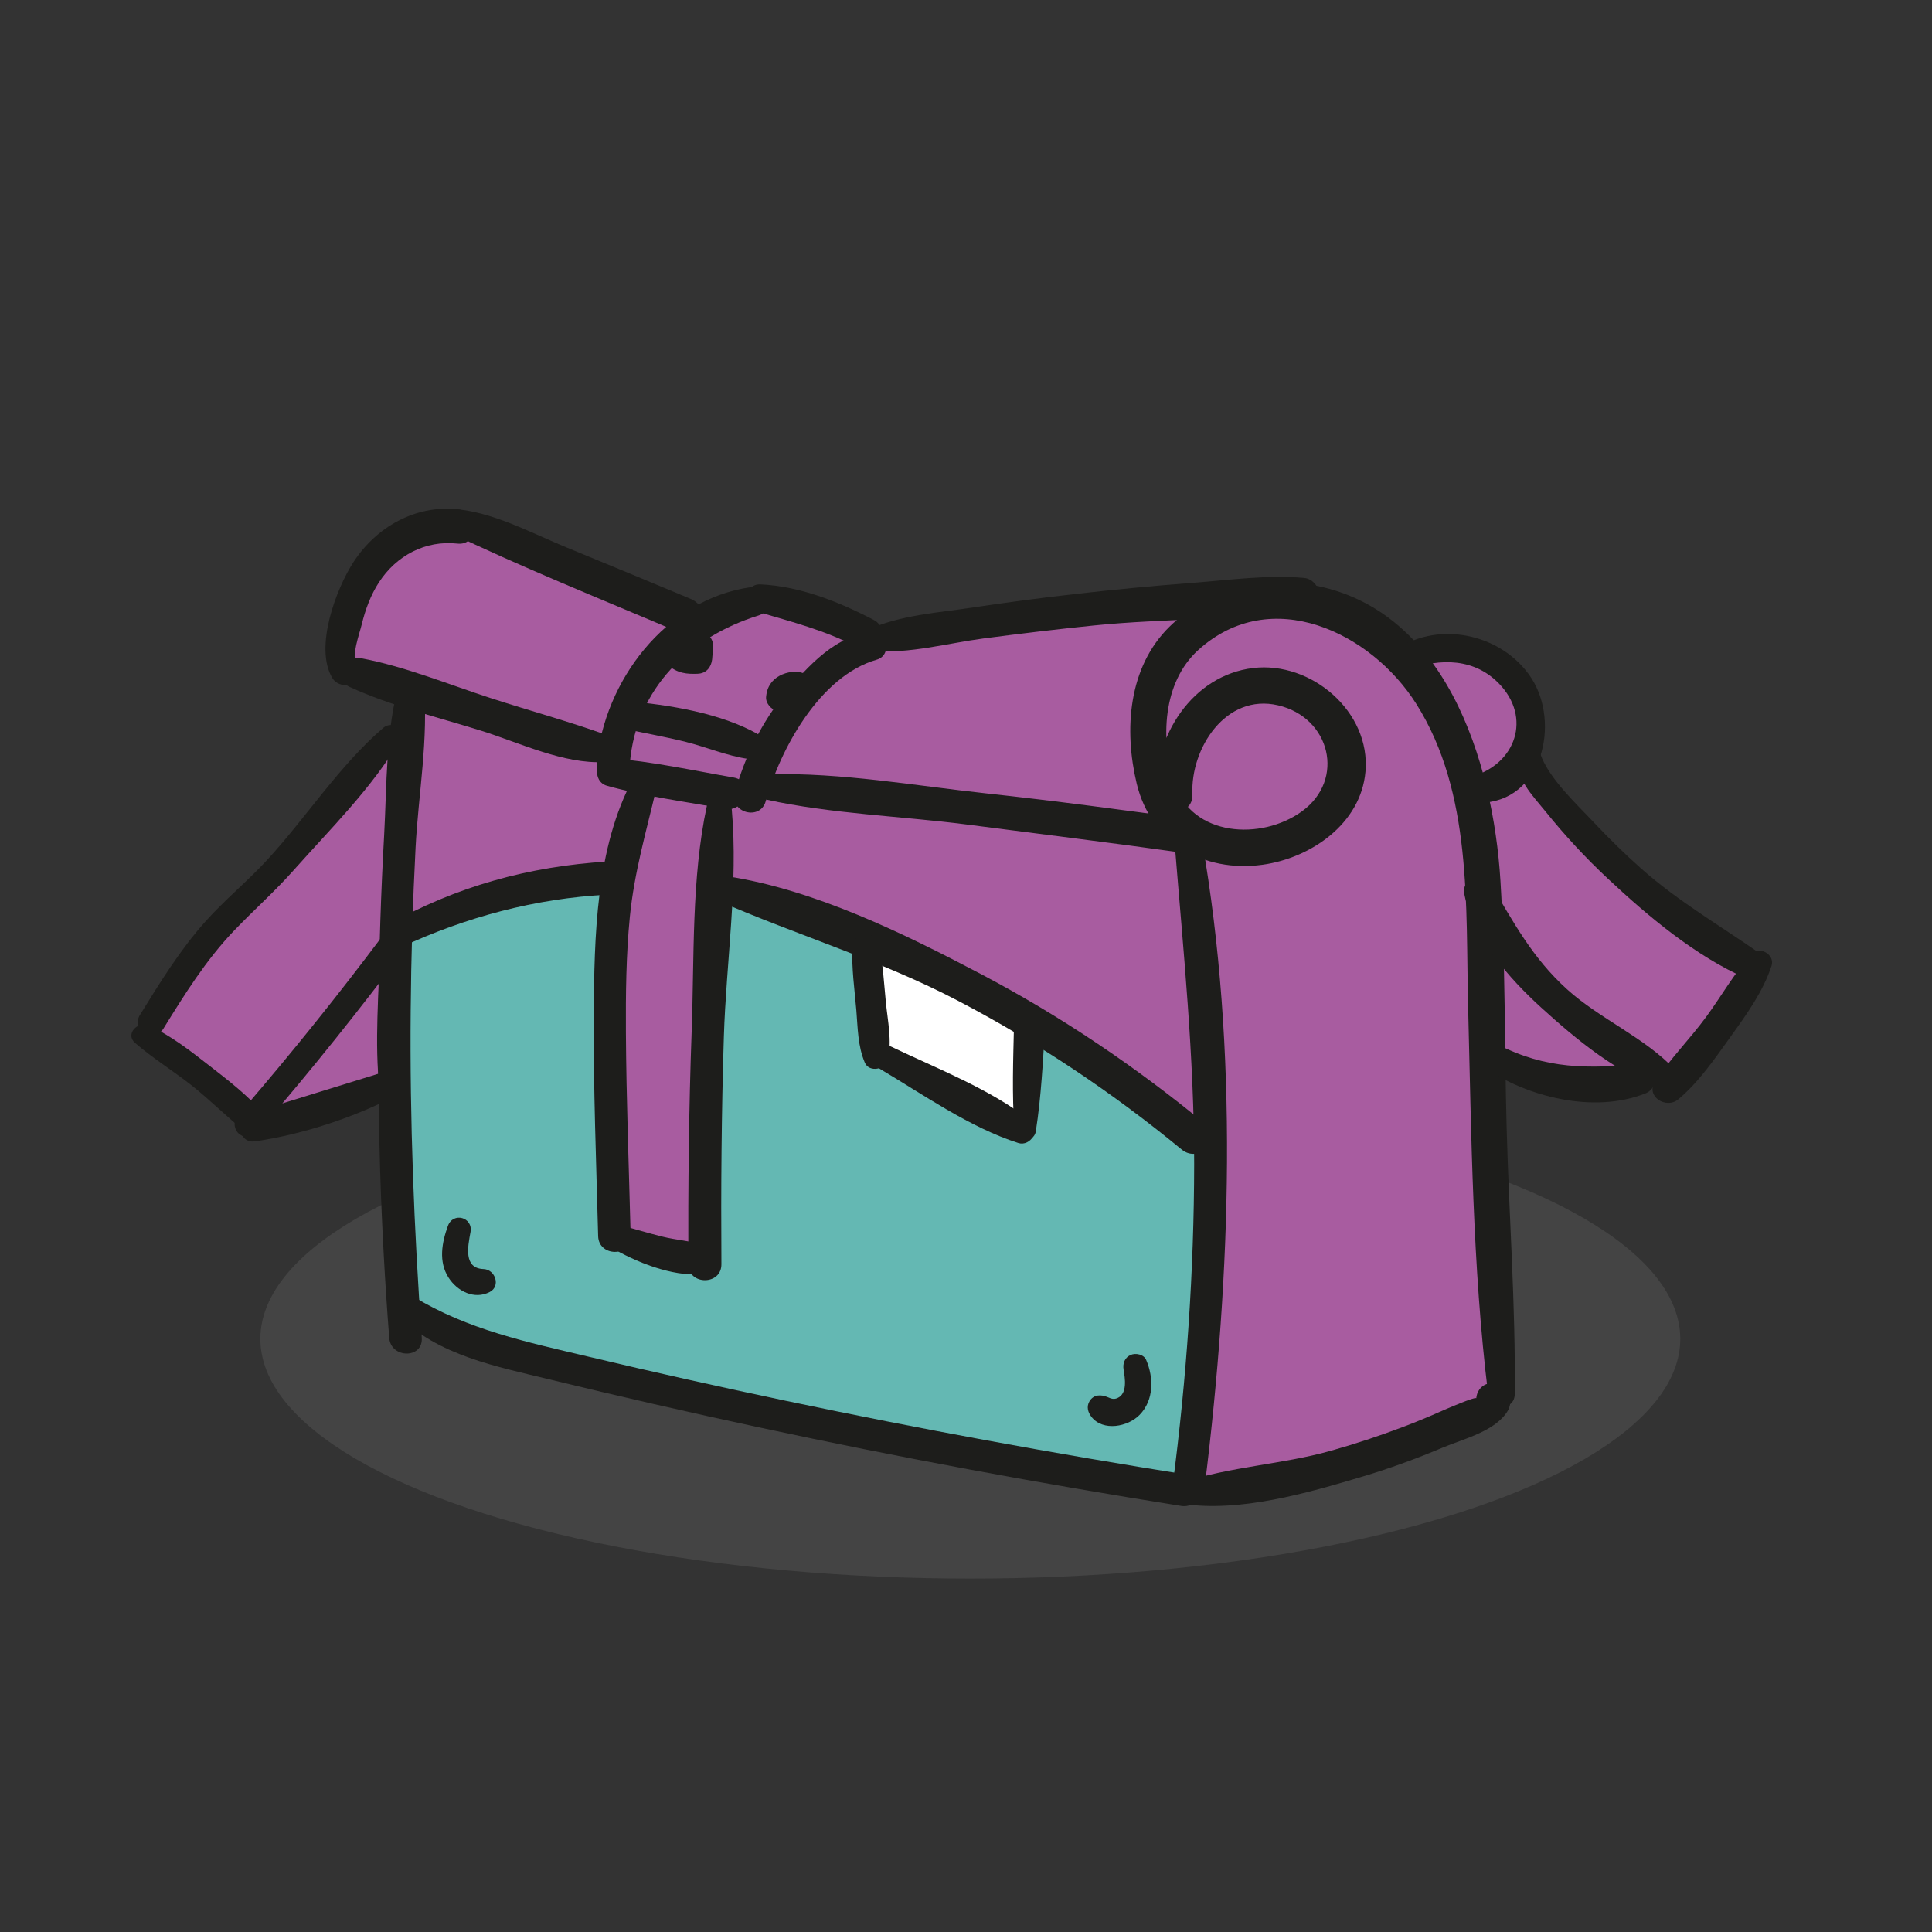 <svg xmlns="http://www.w3.org/2000/svg" xmlns:xlink="http://www.w3.org/1999/xlink" id="Capa_1" x="0px" y="0px" viewBox="0 0 300 300" xml:space="preserve"><rect x="0" y="0" width="300" height="300" fill="#333333" stroke="none"/><g>	<ellipse fill="#444444" cx="150.67" cy="207.9" rx="110.24" ry="37.22"></ellipse>	<path fill="#A85CA0" d="M70.12,80.83c-3.98,1.15-8.89-1.72-12.64,7.13s-4.43,14.79-4.43,14.79l10.84,3.55l-0.63,7.12l-5.36,4.07  l-15.11,17.67l-10.93,11.2l-9.67,14.37l16.76,11.41l7.88,1.22l13.24-4.94l2.49,32.5l1.32,4.37l86.42,19.21l35.12,7.36l32.15-7.36  l15.57-8.06l-1.28-39.84l-0.47-11.1l11.76,3.23l15.74-1.38l9.63-10.33l4.75-7.54l-19.18-12.15l-16.67-19.84l-0.06-7.09l-4.24-6.91  l-5.56-2.98l-9.69,1.95L205.79,93l-15.05,0.38l-55.16,6.65l-9.33-4.95l-8.17-2.2l-11.09,4.96l-15.53-9.61L70.12,80.83z"></path>	<path fill="#FFFFFF" d="M135.2,147.33l0.38,13.41c0,0,2.85,4.95,7.5,6.48c4.65,1.54,15,8,15,8l1.78-7.68l-0.67-9.39  C159.2,158.15,137.56,147.89,135.2,147.33z"></path>	<polygon fill="#64B8B3" points="61.05,145.33 61.05,167.8 64.09,196.23 63.89,205.3 138.55,223.38 184.6,230.47 187.28,200.79   185.43,176.6 176.71,167.54 160.98,159.22 159.64,164.46 158.08,175.22 135.2,163.91 134.43,145.75 111.65,138.04 110.11,154.85   110.54,193.82 104.05,194.76 94.82,191.95 93.84,150.25 97.27,136.36 85.06,137.33  "></polygon>	<g>		<g>			<g>				<path fill="#1D1D1B" d="M62.06,105.8c-2.19,7.49-1.98,16.12-2.41,23.88c-0.49,8.78-0.78,17.56-0.88,26.35     c-0.19,17.25,0.33,34.52,1.67,51.72c0.25,3.22,5.28,3.26,5.05,0c-1.2-16.89-1.87-33.8-1.72-50.74     c0.07-8.46,0.32-16.93,0.76-25.38c0.42-8.24,2.06-17.12,1.25-25.32C65.59,104.26,62.7,103.63,62.06,105.8L62.06,105.8z"></path>			</g>		</g>		<g>			<g>				<path fill="#1D1D1B" d="M182.41,131.08c1.34,16.6,3.03,33,3.02,49.69c-0.02,16.63-1.17,33.21-3.32,49.69     c-0.41,3.17,4.61,3.16,5,0c4.03-32.67,5.24-67.39-0.47-99.96C186.21,128.14,182.22,128.66,182.41,131.08L182.41,131.08z"></path>			</g>		</g>		<g>			<g>				<path fill="#1D1D1B" d="M61.88,204.28c6.06,6.2,15.36,7.94,23.46,9.92c10.8,2.63,21.64,5.11,32.51,7.44     c21.74,4.67,43.61,8.71,65.57,12.2c3.13,0.5,4.47-4.29,1.32-4.79c-20.99-3.32-41.9-7.16-62.7-11.53     c-10.24-2.15-20.45-4.43-30.63-6.85c-9.54-2.26-18.78-4.18-27.24-9.35C62.32,200.2,60.4,202.76,61.88,204.28L61.88,204.28z"></path>			</g>		</g>		<g>			<g>				<path fill="#1D1D1B" d="M183.64,233.52c8.92,1.34,19.32-1.67,27.83-4.21c4.28-1.27,8.47-2.81,12.58-4.54     c3.19-1.34,8.28-2.55,10.12-5.78c0.54-0.95,0.49-2.49-0.42-3.24c-0.13-0.11-0.26-0.21-0.39-0.32c-1.68-1.37-3.94-0.46-4.13,1.71     c0.03-0.39-4.91,1.76-5.36,1.96c-2,0.89-4.03,1.73-6.07,2.5c-3.67,1.39-7.41,2.63-11.2,3.69c-7.5,2.11-15.64,2.44-22.97,4.9     C182.19,230.69,181.82,233.25,183.64,233.52L183.64,233.52z"></path>			</g>		</g>		<g>			<g>				<path fill="#1D1D1B" d="M235.21,216.44c0.14-13.77-0.89-27.59-1.26-41.36c-0.34-12.75-0.18-25.57-0.96-38.29     c-1.14-18.52-8.59-43.01-30.2-46.11c-7.52-1.08-15.7,1.26-21.18,6.62c-6.42,6.29-7.11,16.02-5.1,24.39     c2.2,9.13,10.39,13.84,19.52,12.59c7.51-1.03,15.29-6.36,16-14.46c0.82-9.32-8.42-17.17-17.44-16.09     c-9.44,1.13-15.48,10.6-15.03,19.6c0.18,3.58,5.76,3.61,5.6,0c-0.32-7.1,5.17-15.71,13.3-13.81c8.11,1.89,10.5,11.54,3.7,16.47     c-6.28,4.55-17.07,3.97-19.78-4.33c-2.22-6.81-1.88-15.68,3.7-20.74c11.26-10.2,26.81-2.77,33.85,8.39     c8.73,13.84,7.64,31.35,8.04,47.04c0.51,19.94,0.67,40.27,3.1,60.08C231.4,219,235.19,219.17,235.21,216.44L235.21,216.44z"></path>			</g>		</g>		<g>			<g>				<path fill="#1D1D1B" d="M116.55,91.18c-13.21,1.89-22.73,14.59-23.89,27.28c-0.3,3.29,4.87,3.29,5.15,0     c0.98-11.59,9.3-19.56,19.95-22.88C120.64,94.68,119.39,90.77,116.55,91.18L116.55,91.18z"></path>			</g>		</g>		<g>			<g>				<path fill="#1D1D1B" d="M94.24,122.01c5.98,1.67,12.26,2.49,18.37,3.59c3.18,0.57,4.53-4.31,1.34-4.86     c-6.33-1.1-12.72-2.51-19.13-3.01C92.32,117.53,91.92,121.36,94.24,122.01L94.24,122.01z"></path>			</g>		</g>		<g>			<g>				<path fill="#1D1D1B" d="M117.51,94.96c5.44,1.61,10.6,2.89,15.67,5.57c2.81,1.48,5.31-2.79,2.49-4.27     c-5.38-2.81-11.47-5.24-17.6-5.52C115.61,90.63,115.23,94.29,117.51,94.96L117.51,94.96z"></path>			</g>		</g>		<g>			<g>				<path fill="#1D1D1B" d="M135.58,98.38c-5.34-0.28-10.43,5.35-13.53,9.15c-3.76,4.61-6.37,9.84-7.94,15.57     c-0.85,3.09,3.93,4.4,4.79,1.32c2.27-8.16,8.42-19.44,17.22-21.98C138.42,101.78,137.89,98.5,135.58,98.38L135.58,98.38z"></path>			</g>		</g>		<g>			<g>				<path fill="#1D1D1B" d="M98.35,120.83c-5.85,10.76-6.07,24.73-6.15,36.68c-0.07,11.49,0.38,22.96,0.68,34.44     c0.09,3.25,5.14,3.26,5.05,0c-0.27-10.59-0.68-21.17-0.74-31.77c-0.03-5.93,0.03-11.88,0.61-17.79     c0.68-6.92,2.56-13.32,4.14-20.05C102.44,120.24,99.45,118.8,98.35,120.83L98.35,120.83z"></path>			</g>		</g>		<g>			<g>				<path fill="#1D1D1B" d="M109.75,125.18c-2.4,11.19-1.93,23.57-2.35,34.98c-0.44,12.05-0.56,24.1-0.52,36.15     c0.01,3.3,5.16,3.31,5.14,0c-0.08-11.78,0.01-23.55,0.38-35.32c0.36-11.57,2.25-23.77,1.23-35.29     C113.44,123.64,110.25,122.85,109.75,125.18L109.75,125.18z"></path>			</g>		</g>		<g>			<g>				<path fill="#1D1D1B" d="M94.8,193.65c3.89,2.31,9.5,4.58,14.11,4.21c2.54-0.21,3.05-3.56,0.6-4.43     c-2.11-0.75-4.49-0.86-6.68-1.41c-2.21-0.55-4.38-1.21-6.57-1.81C94.19,189.65,92.96,192.56,94.8,193.65L94.8,193.65z"></path>			</g>		</g>		<g>			<g>				<path fill="#1D1D1B" d="M119.03,124.17c10.1,2.22,20.83,2.54,31.09,3.86c11.23,1.45,22.47,2.84,33.69,4.41     c3.39,0.48,4.84-4.71,1.43-5.18c-10.71-1.47-21.42-2.91-32.17-4.07c-10.97-1.19-22.47-3.24-33.51-2.96     C117.38,120.29,116.75,123.67,119.03,124.17L119.03,124.17z"></path>			</g>		</g>		<g>			<g>				<path fill="#1D1D1B" d="M135.61,101.06c5.5,0.5,11.64-1.2,17.1-1.92c5.72-0.75,11.44-1.44,17.18-2.02     c10.95-1.12,22.43-0.73,33.24-2.62c2.87-0.5,1.88-4.53-0.64-4.76c-5.66-0.51-11.62,0.33-17.28,0.76     c-6.07,0.46-12.14,1.04-18.19,1.73c-5.32,0.6-10.63,1.3-15.93,2.1c-5.38,0.81-11.39,1.18-16.35,3.48     C133.01,98.61,134.08,100.92,135.61,101.06L135.61,101.06z"></path>			</g>		</g>		<g>			<g>				<path fill="#1D1D1B" d="M94.4,114.21c-5.98-2.17-12.22-3.86-18.27-5.83c-6.54-2.13-13.25-4.88-20-6.16     c-2.5-0.47-4.53,3.2-1.87,4.43c6.46,2.97,13.68,4.7,20.47,6.82c5.92,1.85,12.84,5.21,19.12,4.86     C96.25,118.2,96.62,115.02,94.4,114.21L94.4,114.21z"></path>			</g>		</g>		<g>			<g>				<path fill="#1D1D1B" d="M55.37,103.1c-0.88-1.08,0.46-4.73,0.79-6.1c0.56-2.31,1.39-4.6,2.7-6.6c2.72-4.16,7.21-6.53,12.16-5.99     c3.4,0.38,3.39-4.98,0-5.33c-6.53-0.69-12.59,2.76-16.12,8.18c-2.71,4.17-6.14,13.3-3.29,18.03c0.5,0.82,1.51,1.25,2.45,1     c0.17-0.05,0.34-0.09,0.51-0.14C55.99,105.76,56.21,104.13,55.37,103.1L55.37,103.1z"></path>			</g>		</g>		<g>			<g>				<path fill="#1D1D1B" d="M69.2,82.4c11.71,5.66,23.89,10.52,35.86,15.62c3.66,1.56,5.84-3.51,2.13-5.05     c-6.37-2.65-12.75-5.32-19.14-7.93c-5.61-2.29-11.81-5.73-17.93-6.03C68.36,78.92,67.57,81.62,69.2,82.4L69.2,82.4z"></path>			</g>		</g>		<g>			<g>				<path fill="#1D1D1B" d="M62.22,147.11c10.11-4.71,20.96-7.62,32.11-8.18c3.3-0.17,3.31-5.35,0-5.15     c-12.12,0.74-23.56,3.86-34.13,9.87C57.93,144.95,59.92,148.18,62.22,147.11L62.22,147.11z"></path>			</g>		</g>		<g>			<g>				<path fill="#1D1D1B" d="M111.37,139.81c12.46,5.44,25.33,9.27,37.45,15.62c12.34,6.47,23.94,14.23,34.69,23.08     c2.67,2.2,6.52-1.61,3.83-3.83c-10.88-8.98-22.59-16.89-35.08-23.46c-12.01-6.32-25.8-13.07-39.32-15.15     C110.89,135.76,109.05,138.8,111.37,139.81L111.37,139.81z"></path>			</g>		</g>		<g>			<g>				<path fill="#1D1D1B" d="M132.37,147.1c-0.16,3.24,0.33,6.54,0.6,9.76c0.23,2.79,0.22,5.56,1.32,8.15     c0.67,1.57,3.23,1.07,3.58-0.47c0.66-2.92-0.03-6.02-0.32-8.98c-0.3-3-0.43-6.07-1.13-9.01     C135.86,144.21,132.48,144.85,132.37,147.1L132.37,147.1z"></path>			</g>		</g>		<g>			<g>				<path fill="#1D1D1B" d="M136.46,165.87c6.8,4.02,14.14,9.23,21.68,11.62c1.84,0.58,3.59-2.1,1.97-3.39     c-6.21-4.94-14.57-8.15-21.71-11.57C136.19,161.48,134.29,164.59,136.46,165.87L136.46,165.87z"></path>			</g>		</g>		<g>			<g>				<path fill="#1D1D1B" d="M160.84,175.67c0.85-5.43,1.11-10.97,1.45-16.45c0.19-3.1-4.77-3.13-4.84,0     c-0.12,5.32-0.32,10.69,0.06,16C157.63,176.99,160.52,177.68,160.84,175.67L160.84,175.67z"></path>			</g>		</g>		<g>			<g>				<path fill="#1D1D1B" d="M96.7,113.09c3.26,0.75,6.55,1.29,9.79,2.11c3.22,0.81,6.4,2.17,9.67,2.64c2.17,0.31,3.81-2.53,1.6-3.8     c-5.73-3.29-13.97-4.63-20.5-5.17C94.85,108.67,94.35,112.55,96.7,113.09L96.7,113.09z"></path>			</g>		</g>		<g>			<g>				<path fill="#1D1D1B" d="M123.12,109.34c0.06-0.14,0.14-0.24,0.21-0.37c0.17-0.32-0.08,0.13-0.12,0.11     c0.05-0.06,0.1-0.11,0.15-0.16c0.13-0.12,0.06-0.07-0.19,0.14c-0.06-0.05,0.58-0.16,0.11-0.09c-0.4,0.06,0.12,0.04,0.14-0.02     c-0.03,0.13-0.6-0.06-0.12,0.03c0.29,0.05-0.54-0.13-0.12-0.02c0.43,0.11-0.46-0.22-0.03-0.01c1.09,0.54,2.56,0.33,3.18-0.83     c0.64-1.22,0.21-2.4-0.83-3.18c-1.13-0.84-2.78-0.74-4.01-0.22c-0.58,0.25-1.14,0.6-1.55,1.08c-0.63,0.73-0.89,1.45-0.98,2.41     c-0.09,0.93,0.76,1.96,1.64,2.16C121.48,110.57,122.71,110.26,123.12,109.34L123.12,109.34z"></path>			</g>		</g>		<g>			<g>				<path fill="#1D1D1B" d="M103.69,103.26c0.69,0.58,1.39,0.99,2.28,1.2c0.79,0.19,1.58,0.19,2.38,0.16     c1.31-0.05,2.08-0.99,2.23-2.23c0.08-0.7,0.1-1.4,0.14-2.1c0.06-1.22-1.11-2.38-2.32-2.32c-1.25,0.06-2.34,1.02-2.32,2.32     c0.01,0.7,0,1.4,0.05,2.1c0.54-0.72,1.09-1.43,1.63-2.15c0.22,0,0.19,0-0.09,0.02c-0.15,0.01-0.3,0.01-0.45,0.01     c-0.23,0-0.45-0.02-0.68-0.04c-0.69-0.06,0.36,0.08-0.34-0.05c-0.4-0.07-0.79-0.09-1.18-0.14     C103.43,99.85,102.5,102.27,103.69,103.26L103.69,103.26z"></path>			</g>		</g>		<g>			<g>				<path fill="#1D1D1B" d="M217.81,104.34c4.77-2,10.35-2.45,14.46,1.33c5.56,5.11,3.51,12.47-3.16,14.74     c-2.24,0.76-1.97,4.28,0.58,4.26c9.83-0.07,12.66-12.44,8.06-19.44c-4.61-7.01-14.99-9.09-21.66-3.85     C214.74,102.45,216.21,105.01,217.81,104.34L217.81,104.34z"></path>			</g>		</g>		<g>			<g>				<path fill="#1D1D1B" d="M235.67,117.49c-0.33,3.48,2.23,5.93,4.31,8.51c2.99,3.71,6.22,7.2,9.7,10.45     c6.26,5.87,13.63,12.04,21.53,15.5c2.57,1.13,4.57-2.15,2.22-3.79c-6.3-4.42-12.8-8.15-18.6-13.3     c-2.51-2.23-4.91-4.58-7.21-7.02c-2.83-3.02-7.09-6.9-8.46-10.82C238.48,115.08,235.85,115.5,235.67,117.49L235.67,117.49z"></path>			</g>		</g>		<g>			<g>				<path fill="#1D1D1B" d="M271.97,148.17c-2.69,2.95-4.67,6.51-7.03,9.72c-2.52,3.43-5.59,6.51-7.94,10.05     c-1.53,2.3,1.72,4.33,3.59,2.77c3.2-2.66,5.76-6.43,8.18-9.8c2.44-3.4,4.99-6.93,6.31-10.93     C275.66,148.23,273.21,146.81,271.97,148.17L271.97,148.17z"></path>			</g>		</g>		<g>			<g>				<path fill="#1D1D1B" d="M260.12,166.14c-4.65-5.01-11.68-7.89-16.81-12.54c-5.37-4.87-8.28-10.36-11.89-16.45     c-1.32-2.22-4.53-0.7-4.04,1.7c1.37,6.75,6.98,13.1,11.93,17.6c5.15,4.69,12.33,10.76,19.14,12.56     C260.14,169.46,261.28,167.38,260.12,166.14L260.12,166.14z"></path>			</g>		</g>		<g>			<g>				<path fill="#1D1D1B" d="M230.36,165.69c6.83,4.69,17.19,7.27,25.17,4.08c2.21-0.88,2.23-4.81-0.62-4.56     c-8.3,0.73-14.8,0.89-22.47-3.09C230.06,160.88,228.17,164.19,230.36,165.69L230.36,165.69z"></path>			</g>		</g>	</g>	<g>		<g>			<path fill="#1D1D1B" d="M59.54,113c-6.76,5.78-11.96,13.88-17.97,20.44c-3.09,3.37-6.65,6.26-9.69,9.67    c-3.94,4.42-7.05,9.46-10.15,14.49c-1.43,2.31,2.21,4.43,3.64,2.13c3.3-5.34,6.6-10.64,10.96-15.2c3.04-3.18,6.3-6.06,9.23-9.36    c5.59-6.3,12.28-12.89,16.53-20.2C63.05,113.31,60.9,111.84,59.54,113L59.54,113z"></path>		</g>	</g>	<g>		<g>			<path fill="#1D1D1B" d="M20.98,161.95c2.76,2.39,5.91,4.33,8.78,6.59c2.89,2.28,5.48,4.93,8.37,7.2c1.98,1.56,4.48-0.82,2.8-2.8    c-2.41-2.83-5.52-5.21-8.45-7.49c-2.94-2.29-5.99-4.69-9.41-6.22C21.43,158.51,19.37,160.56,20.98,161.95L20.98,161.95z"></path>		</g>	</g>	<g>		<g>			<path fill="#1D1D1B" d="M39.58,177.23c7.08-1.01,15.12-3.6,21.47-6.89c1.9-0.98,0.57-3.93-1.43-3.4    c-6.93,1.85-14.29,4.31-20.96,6.95C36.56,174.72,37.37,177.55,39.58,177.23L39.58,177.23z"></path>		</g>	</g>	<g>		<g>			<path fill="#1D1D1B" d="M59.55,166.48c-3.5,1.08-7,2.17-10.51,3.25c-2.16,0.67-4.32,1.33-6.47,2c-0.58,0.18-1.22,0.48-1.82,0.56    c-0.45,0.06-0.3,0.4,0.25,0.08c0.64-0.38,0.31-0.19-0.51-0.75c0.14,1.06,0.27,2.12,0.41,3.17c7.6-8.83,14.88-17.95,21.88-27.26    c-1.26-0.34-2.51-0.68-3.77-1.02c-0.14,7.66-0.91,15.22-0.06,22.87c0.28,2.56,4.33,2.59,4.04,0c-0.85-7.65-0.08-15.21,0.06-22.87    c0.04-2.19-2.65-2.51-3.77-1.02c-6.79,9.04-13.87,17.87-21.24,26.44c-0.89,1.03-0.72,2.41,0.41,3.17    c3.22,2.18,6.35,0.15,9.85-0.93c4.11-1.27,8.22-2.54,12.32-3.81C63.1,169.61,62.04,165.71,59.55,166.48L59.55,166.48z"></path>		</g>	</g>	<g>		<g>			<path fill="#1D1D1B" d="M59.4,145.35c-0.03,0.04-0.05,0.07-0.08,0.1c0.11-0.14,0.21-0.27,0.32-0.41    c-0.01,0.01-0.02,0.03-0.03,0.04c-0.2,0.18-0.34,0.4-0.42,0.65c-0.13,0.24-0.18,0.5-0.17,0.78c-0.01,0.28,0.05,0.54,0.17,0.78    c0.08,0.25,0.22,0.47,0.42,0.65c0.14,0.11,0.27,0.21,0.41,0.32c0.32,0.18,0.66,0.27,1.02,0.28c0.18-0.02,0.36-0.05,0.54-0.07    c0.34-0.1,0.64-0.27,0.89-0.52c0.13-0.16,0.25-0.32,0.37-0.48c0.02-0.03,0.04-0.05,0.06-0.08c0.15-0.23,0.23-0.48,0.24-0.75    c0.06-0.27,0.05-0.54-0.04-0.81c-0.06-0.26-0.18-0.49-0.36-0.69c-0.14-0.22-0.33-0.39-0.57-0.52c-0.16-0.07-0.32-0.14-0.48-0.2    c-0.36-0.1-0.72-0.1-1.07,0c-0.16,0.07-0.32,0.14-0.48,0.2C59.82,144.8,59.58,145.04,59.4,145.35L59.4,145.35z"></path>		</g>	</g>	<g>		<g>			<path fill="#1D1D1B" d="M38.04,171.94c-0.34,0.39-0.68,0.78-1.02,1.17c-0.36,0.41-0.59,0.88-0.59,1.43c0,0.5,0.22,1.09,0.59,1.43    c0.39,0.35,0.89,0.62,1.43,0.59c0.52-0.02,1.08-0.19,1.43-0.59c0.34-0.39,0.68-0.78,1.02-1.17c0.36-0.4,0.59-0.88,0.59-1.43    c0-0.5-0.22-1.09-0.59-1.43c-0.39-0.35-0.89-0.62-1.43-0.59C38.95,171.37,38.4,171.54,38.04,171.94L38.04,171.94z"></path>		</g>	</g>	<g>		<g>			<path fill="#1D1D1B" d="M69.55,190.36c-0.94,2.58-1.48,5.55,0.09,8.01c1.36,2.14,4.02,3.49,6.41,2.25    c1.75-0.91,0.84-3.5-0.96-3.56c-3.15-0.1-2.44-3.52-2.03-5.74C73.48,189.02,70.36,188.15,69.55,190.36L69.55,190.36z"></path>		</g>	</g>	<g>		<g>			<path fill="#1D1D1B" d="M174.47,212.67c0.22,1.33,0.63,3.73-0.95,4.42c-0.57,0.25-0.97,0.1-1.5-0.13    c-1.04-0.45-2.21-0.45-2.85,0.64c-0.49,0.84-0.24,1.7,0.31,2.41c1.8,2.3,5.68,1.55,7.49-0.32c2.22-2.29,2.19-5.75,1.01-8.51    c-0.37-0.88-1.62-1.12-2.4-0.79C174.65,210.8,174.31,211.71,174.47,212.67L174.47,212.67z"></path>		</g>	</g></g></svg>